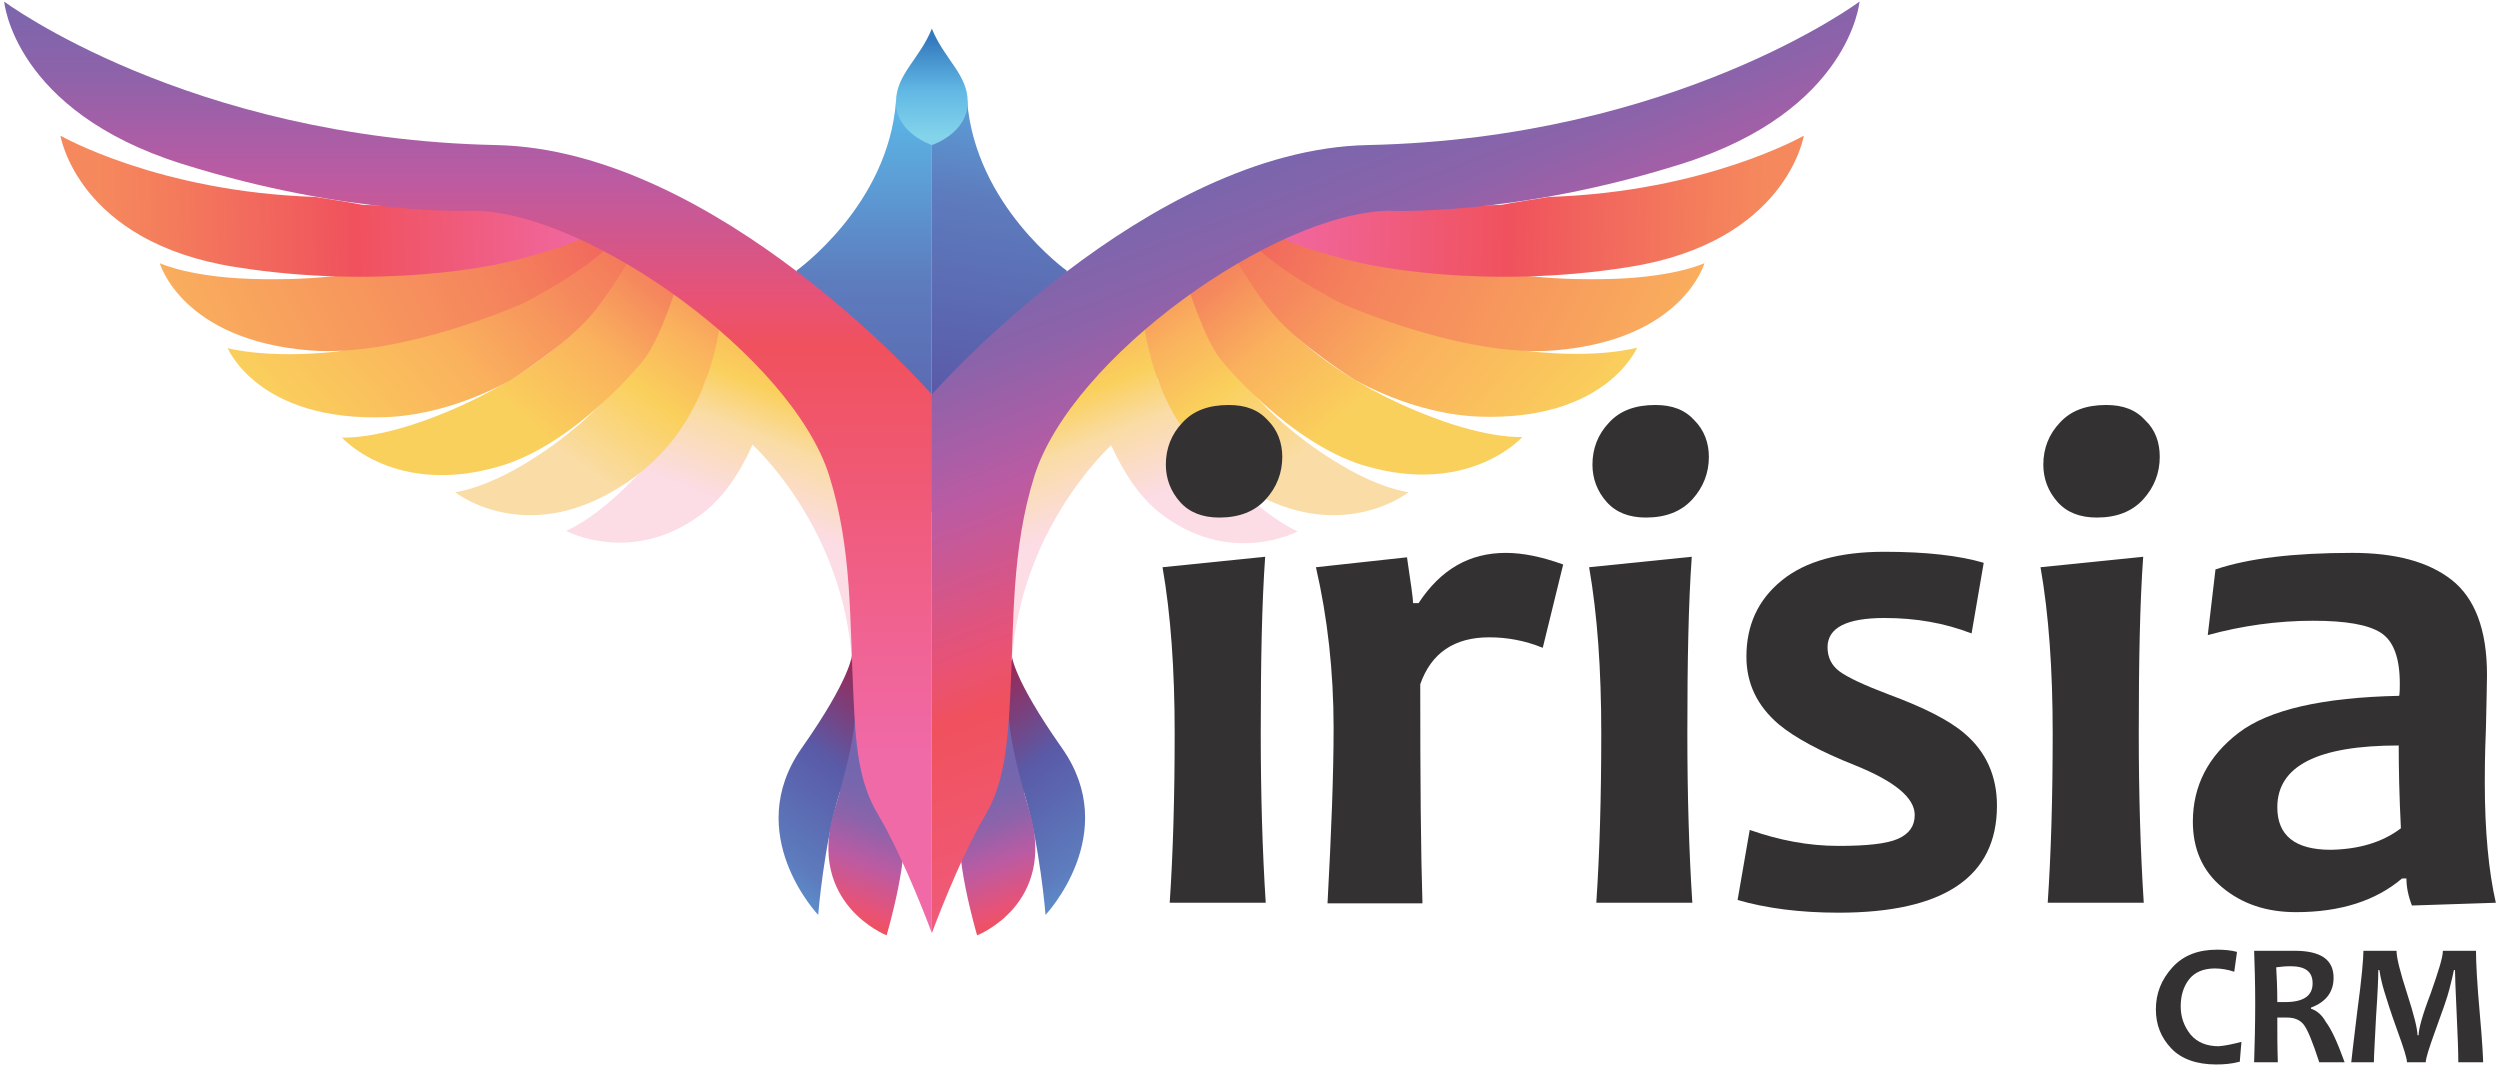 <?xml version="1.0" encoding="utf-8"?>
<!-- Generator: Adobe Illustrator 16.0.0, SVG Export Plug-In . SVG Version: 6.00 Build 0)  -->
<!DOCTYPE svg PUBLIC "-//W3C//DTD SVG 1.1//EN" "http://www.w3.org/Graphics/SVG/1.1/DTD/svg11.dtd">
<svg version="1.1" id="Vrstva_1" xmlns="http://www.w3.org/2000/svg" xmlns:xlink="http://www.w3.org/1999/xlink" x="0px" y="0px"
	 width="265px" height="113px" viewBox="0 0 265 113" enable-background="new 0 0 265 113" xml:space="preserve">
<g>
	<path fill="#343133" d="M237.592,110.435l-0.176,2.105c-0.877,0.234-1.695,0.293-2.516,0.293c-2.047,0-3.686-0.584-4.738-1.695
		c-1.111-1.172-1.639-2.518-1.639-4.154c0-1.697,0.586-3.158,1.756-4.447c1.17-1.285,2.748-1.871,4.738-1.871
		c0.76,0,1.463,0.059,2.105,0.234l-0.291,2.105c-0.703-0.234-1.406-0.35-2.049-0.35c-1.229,0-2.164,0.408-2.75,1.17
		c-0.584,0.76-0.877,1.695-0.877,2.865c0,1.111,0.352,2.105,1.055,2.984c0.701,0.818,1.695,1.227,2.982,1.227
		C235.895,110.843,236.715,110.669,237.592,110.435z"/>
	<path fill="#343133" d="M248.529,112.599h-2.689c-0.703-2.164-1.229-3.451-1.639-3.979c-0.41-0.525-0.994-0.76-1.813-0.76
		c-0.352,0-0.703,0-0.994,0c0,1.578,0,3.1,0.057,4.738h-2.514c0.057-1.813,0.115-3.918,0.115-6.201c0-2.223-0.059-4.094-0.115-5.615
		h1.578c0.176,0,0.586,0,1.111,0c0.527,0,1.111,0,1.58,0c2.807,0,4.154,0.938,4.154,2.865c0,1.521-0.82,2.574-2.398,3.16v0.117
		c0.584,0.176,1.17,0.645,1.578,1.402C247.127,109.089,247.77,110.493,248.529,112.599z M245.137,104.233
		c0-1.229-0.76-1.813-2.34-1.813c-0.584,0-1.053,0.057-1.52,0.115c0.057,0.938,0.117,2.166,0.117,3.686c0.35,0,0.643,0,0.818,0
		C244.143,106.222,245.137,105.579,245.137,104.233z"/>
	<path fill="#343133" d="M263.213,112.599h-2.633c0-1.053-0.057-2.75-0.176-5.207c-0.115-2.455-0.174-3.977-0.174-4.563h-0.117
		c-0.059,0.352-0.234,1.053-0.467,1.99c-0.234,0.936-0.762,2.398-1.465,4.328c-0.701,1.932-1.053,3.043-1.053,3.451h-1.988
		c0-0.408-0.352-1.52-1.053-3.451c-0.703-1.93-1.111-3.275-1.346-4.037c-0.234-0.76-0.41-1.521-0.525-2.281H252.1
		c0,0.76-0.061,2.4-0.234,4.855c-0.117,2.516-0.234,4.152-0.234,4.914h-2.398c0-0.176,0.234-1.988,0.643-5.439
		c0.469-3.451,0.645-5.559,0.645-6.377h3.51c0,0.701,0.352,2.164,1.111,4.504s1.111,3.803,1.111,4.447h0.117
		c0-0.645,0.41-2.164,1.287-4.447c0.818-2.34,1.287-3.803,1.287-4.504h3.51c0,1.229,0.117,3.51,0.408,6.729
		C263.154,110.728,263.213,112.364,263.213,112.599z"/>
</g>
<g>
	<g>
		<defs>
			<path id="SVGID_1_" d="M94.975,10.696c-0.819,11.114-10.588,18.018-10.588,18.018l14.332,25.563V10.229L94.975,10.696z"/>
		</defs>
		<clipPath id="SVGID_2_">
			<use xlink:href="#SVGID_1_"  overflow="visible"/>
		</clipPath>
		
			<linearGradient id="SVGID_3_" gradientUnits="userSpaceOnUse" x1="120.785" y1="-352.682" x2="121.37" y2="-352.682" gradientTransform="matrix(-4.800000e-006 85.817 -110.362 -3.800000e-006 -38831 -10360.562)">
			<stop  offset="0" style="stop-color:#5ACBF5"/>
			<stop  offset="0.497" style="stop-color:#5D7CBE"/>
			<stop  offset="1" style="stop-color:#5A58A6"/>
		</linearGradient>
		<rect x="84.445" y="10.287" clip-path="url(#SVGID_2_)" fill="url(#SVGID_3_)" width="14.332" height="44.048"/>
	</g>
</g>
<g>
	<g>
		<defs>
			<path id="SVGID_4_" d="M98.776,54.276L98.776,54.276l14.332-25.563c0,0-9.71-6.903-10.588-18.018l-3.802-0.468v44.048H98.776z"/>
		</defs>
		<clipPath id="SVGID_5_">
			<use xlink:href="#SVGID_4_"  overflow="visible"/>
		</clipPath>
		
			<linearGradient id="SVGID_6_" gradientUnits="userSpaceOnUse" x1="121.26" y1="-353.151" x2="121.845" y2="-353.151" gradientTransform="matrix(-19.395 74.838 -96.243 -15.081 -31522.125 -14400.906)">
			<stop  offset="0" style="stop-color:#5ACBF5"/>
			<stop  offset="0.497" style="stop-color:#5D7CBE"/>
			<stop  offset="1" style="stop-color:#5A58A6"/>
		</linearGradient>
		<polygon clip-path="url(#SVGID_5_)" fill="url(#SVGID_6_)" points="124.105,11.983 112.582,56.442 87.837,52.58 99.361,8.123 		
			"/>
	</g>
</g>
<g>
	<g>
		<defs>
			<path id="SVGID_7_" d="M84.971,79.313c-6.376,9.125,1.756,17.666,1.756,17.666s0.584-7.429,2.281-12.986l3.275-0.292l2.457-8.365
				l-4.445-5.85C90.294,69.427,90.235,71.825,84.971,79.313"/>
		</defs>
		<clipPath id="SVGID_8_">
			<use xlink:href="#SVGID_7_"  overflow="visible"/>
		</clipPath>
		
			<linearGradient id="SVGID_9_" gradientUnits="userSpaceOnUse" x1="115.127" y1="-351.38" x2="115.713" y2="-351.38" gradientTransform="matrix(45.417 -37.537 48.273 35.316 11803 16828.336)">
			<stop  offset="0" style="stop-color:#5ACBF5"/>
			<stop  offset="0.398" style="stop-color:#5D7CBE"/>
			<stop  offset="0.73" style="stop-color:#5A5AA7"/>
			<stop  offset="1" style="stop-color:#932D5D"/>
		</linearGradient>
		<polygon clip-path="url(#SVGID_8_)" fill="url(#SVGID_9_)" points="60.929,84.052 86.2,63.169 112.406,82.356 87.194,103.239 		
			"/>
	</g>
</g>
<g>
	<g>
		<defs>
			<path id="SVGID_10_" d="M88.422,85.982c-2.925,9.827,5.558,13.163,5.558,13.163s2.749-9.303,1.521-11.993l-4.972-12.109
				C90.645,75.219,91.113,76.915,88.422,85.982 M90.587,75.043L90.587,75.043L90.587,75.043z"/>
		</defs>
		<clipPath id="SVGID_11_">
			<use xlink:href="#SVGID_10_"  overflow="visible"/>
		</clipPath>
		
			<linearGradient id="SVGID_12_" gradientUnits="userSpaceOnUse" x1="114.811" y1="-352.543" x2="115.396" y2="-352.543" gradientTransform="matrix(27.595 -46.917 60.336 21.458 18180.188 13061.547)">
			<stop  offset="0" style="stop-color:#F06AA8"/>
			<stop  offset="0.501" style="stop-color:#F0515D"/>
			<stop  offset="0.56" style="stop-color:#E85275"/>
			<stop  offset="0.711" style="stop-color:#BB5BA3"/>
			<stop  offset="0.84" style="stop-color:#8C63AA"/>
			<stop  offset="0.94" style="stop-color:#7866AD"/>
			<stop  offset="1" style="stop-color:#7366AE"/>
		</linearGradient>
		<polygon clip-path="url(#SVGID_11_)" fill="url(#SVGID_12_)" points="73.798,94.933 87.486,71.709 108.487,79.197 94.857,102.421 
					"/>
	</g>
</g>
<g>
	<g>
		<defs>
			<path id="SVGID_13_" d="M74.851,40.18c0,0-2.047,5.206-8.541,11.464c-3.86,3.744-6.317,4.621-6.317,4.621
				s7.312,3.92,14.799-2.105c2.165-1.754,3.803-4.387,4.973-7.019c0.585,0.526,9.594,9.066,10.53,22.813l4.68-1.579l-1.229-22.171
				l-10.062-8.189l-3.042-7.313l-6.844-0.585L74.851,40.18z"/>
		</defs>
		<clipPath id="SVGID_14_">
			<use xlink:href="#SVGID_13_"  overflow="visible"/>
		</clipPath>
		
			<linearGradient id="SVGID_15_" gradientUnits="userSpaceOnUse" x1="122.971" y1="-354.424" x2="123.556" y2="-354.424" gradientTransform="matrix(-25.413 38.916 -50.047 -19.761 -14522.25 -11759.312)">
			<stop  offset="0" style="stop-color:#F5885D"/>
			<stop  offset="0.25" style="stop-color:#FAB15D"/>
			<stop  offset="0.517" style="stop-color:#FAD05C"/>
			<stop  offset="0.71" style="stop-color:#FADCA6"/>
			<stop  offset="1" style="stop-color:#FCDCE5"/>
		</linearGradient>
		<polygon clip-path="url(#SVGID_14_)" fill="url(#SVGID_15_)" points="115.682,38.308 87.779,81.011 39.343,61.823 67.188,19.179 
					"/>
	</g>
</g>
<g>
	<g>
		<defs>
			<path id="SVGID_16_" d="M70.756,27.193c0,3.802-3.51,10.997-3.51,10.997s-2.69,5.382-10.997,10.588
				c-4.914,3.1-8.014,3.393-8.014,3.393s6.551,5.206,15.793,0.409c6.669-3.45,9.418-8.599,10.822-12.4
				c2.047-5.44,1.697-10.296,1.697-10.296s-3.451-3.919-5.031-3.919C71.049,26.023,70.756,26.314,70.756,27.193"/>
		</defs>
		<clipPath id="SVGID_17_">
			<use xlink:href="#SVGID_16_"  overflow="visible"/>
		</clipPath>
		
			<linearGradient id="SVGID_18_" gradientUnits="userSpaceOnUse" x1="121.648" y1="-355.394" x2="122.233" y2="-355.394" gradientTransform="matrix(-45.832 40.003 -51.444 -35.639 -12623.562 -17509.106)">
			<stop  offset="0" style="stop-color:#F0515D"/>
			<stop  offset="0.079" style="stop-color:#F1645D"/>
			<stop  offset="0.192" style="stop-color:#F47D5C"/>
			<stop  offset="0.259" style="stop-color:#F5885D"/>
			<stop  offset="0.483" style="stop-color:#FAB15D"/>
			<stop  offset="0.705" style="stop-color:#FAD05C"/>
			<stop  offset="1" style="stop-color:#FADCA6"/>
		</linearGradient>
		<polygon clip-path="url(#SVGID_17_)" fill="url(#SVGID_18_)" points="96.905,39.887 64.204,68.433 28.169,43.514 60.929,14.967 		
			"/>
	</g>
</g>
<g>
	<g>
		<defs>
			<path id="SVGID_19_" d="M67.246,23.976c-0.936,2.048-6.61,11.29-6.61,11.29s-4.855,5.265-14.975,9.067
				c-6.026,2.28-9.418,2.047-9.418,2.047s5.616,6.317,16.73,3.041c8.014-2.34,15.034-10.997,15.034-10.997
				c2.516-2.866,4.855-11.991,4.855-11.991s-3.1-2.983-4.738-2.983C67.714,23.391,67.422,23.566,67.246,23.976"/>
		</defs>
		<clipPath id="SVGID_20_">
			<use xlink:href="#SVGID_19_"  overflow="visible"/>
		</clipPath>
		
			<linearGradient id="SVGID_21_" gradientUnits="userSpaceOnUse" x1="121.972" y1="-356.237" x2="122.557" y2="-356.237" gradientTransform="matrix(-42.714 30.79 -39.596 -33.214 -8819.875 -15565.046)">
			<stop  offset="0" style="stop-color:#F0515D"/>
			<stop  offset="0.109" style="stop-color:#F1645D"/>
			<stop  offset="0.265" style="stop-color:#F47D5C"/>
			<stop  offset="0.357" style="stop-color:#F5885D"/>
			<stop  offset="0.627" style="stop-color:#FAB15D"/>
			<stop  offset="1" style="stop-color:#FAD05C"/>
		</linearGradient>
		<polygon clip-path="url(#SVGID_20_)" fill="url(#SVGID_21_)" points="91.581,39.126 53.148,66.854 17.464,36.961 55.898,9.233 		
			"/>
	</g>
</g>
<g>
	<g>
		<defs>
			<path id="SVGID_22_" d="M56.775,29.299c-6.202,4.095-20.942,7.955-20.942,7.955c-7.546,0.819-11.7-0.351-11.7-0.351
				s3.217,7.839,16.848,7.313c4.27-0.176,8.95-1.639,13.044-3.861c0,0,5.85-3.686,8.6-6.903c2.75-3.217,5.909-9.124,5.909-9.124
				l-3.335-1.64C65.082,22.63,62.976,25.204,56.775,29.299"/>
		</defs>
		<clipPath id="SVGID_23_">
			<use xlink:href="#SVGID_22_"  overflow="visible"/>
		</clipPath>
		
			<linearGradient id="SVGID_24_" gradientUnits="userSpaceOnUse" x1="120.145" y1="-355.438" x2="120.73" y2="-355.438" gradientTransform="matrix(-78.553 42.54 -54.707 -61.083 -9932.5 -26803.812)">
			<stop  offset="0" style="stop-color:#F0515D"/>
			<stop  offset="0.109" style="stop-color:#F1645D"/>
			<stop  offset="0.265" style="stop-color:#F47D5C"/>
			<stop  offset="0.357" style="stop-color:#F5885D"/>
			<stop  offset="0.627" style="stop-color:#FAB15D"/>
			<stop  offset="1" style="stop-color:#FAD05C"/>
		</linearGradient>
		<polygon clip-path="url(#SVGID_23_)" fill="url(#SVGID_24_)" points="81.753,37.488 38.583,60.828 10.796,29.825 53.967,6.426 		
			"/>
	</g>
</g>
<g>
	<g>
		<defs>
			<path id="SVGID_25_" d="M51.686,26.081c-13.688,3.803-21.41,3.511-23.75,3.511c-7.605-0.06-10.999-1.697-10.999-1.697
				s2.282,8.132,15.854,9.243c9.769,0.818,22.755-5.031,22.755-5.031s7.781-3.978,9.887-7.078c2.105-3.1-5.558-4.153-5.558-4.153
				L51.686,26.081z"/>
		</defs>
		<clipPath id="SVGID_26_">
			<use xlink:href="#SVGID_25_"  overflow="visible"/>
		</clipPath>
		
			<linearGradient id="SVGID_27_" gradientUnits="userSpaceOnUse" x1="119.227" y1="-355.149" x2="119.812" y2="-355.149" gradientTransform="matrix(-122.974 38.177 -49.096 -95.624 -2684.625 -38497.844)">
			<stop  offset="0" style="stop-color:#F06AA8"/>
			<stop  offset="0.262" style="stop-color:#F0515D"/>
			<stop  offset="0.358" style="stop-color:#F1645D"/>
			<stop  offset="0.494" style="stop-color:#F47D5C"/>
			<stop  offset="0.575" style="stop-color:#F5885D"/>
			<stop  offset="1" style="stop-color:#FAB15D"/>
		</linearGradient>
		<polygon clip-path="url(#SVGID_26_)" fill="url(#SVGID_27_)" points="75.085,35.616 23.899,51.528 9.392,23.215 60.578,7.304 		
			"/>
	</g>
</g>
<g>
	<g>
		<defs>
			<path id="SVGID_28_" d="M24.952,28.304c15.736,2.516,28.021-0.351,28.021-0.351s5.674-1.111,10.53-3.451
				c0.995-0.468-8.131-2.632-10.822-2.632c-2.633,0-13.923-0.06-14.332-0.176c-0.469-0.117-4.915-0.819-4.915-0.819
				c-16.613-0.526-27.025-6.493-27.025-6.493S8.222,25.672,24.952,28.304"/>
		</defs>
		<clipPath id="SVGID_29_">
			<use xlink:href="#SVGID_28_"  overflow="visible"/>
		</clipPath>
		
			<linearGradient id="SVGID_30_" gradientUnits="userSpaceOnUse" x1="118.488" y1="-356.341" x2="119.073" y2="-356.341" gradientTransform="matrix(-93.049 1.818 -2.338 -72.354 10257.25 -25976.25)">
			<stop  offset="0" style="stop-color:#F06AA8"/>
			<stop  offset="0.501" style="stop-color:#F0515D"/>
			<stop  offset="0.654" style="stop-color:#F1645D"/>
			<stop  offset="0.871" style="stop-color:#F47D5C"/>
			<stop  offset="1" style="stop-color:#F5885D"/>
		</linearGradient>
		<polygon clip-path="url(#SVGID_29_)" fill="url(#SVGID_30_)" points="65.023,30.761 6.409,31.932 5.882,14.382 64.438,13.212 		
			"/>
	</g>
</g>
<g>
	<g>
		<defs>
			<path id="SVGID_31_" d="M0.442,0.167c0,0,0.994,11.583,18.837,17.198c17.841,5.615,31.003,4.973,31.003,4.973
				c12.109,0.175,33.636,15.501,37.614,28.078c2.457,7.839,2.165,15.443,2.574,23.458c0.233,4.854,0.468,8.949,2.632,12.518
				c2.866,4.855,5.674,12.518,5.674,12.518V41.816c0,0-22.755-25.972-46.213-26.44C19.921,14.675,0.442,0.167,0.442,0.167z"/>
		</defs>
		<clipPath id="SVGID_32_">
			<use xlink:href="#SVGID_31_"  overflow="visible"/>
		</clipPath>
		
			<linearGradient id="SVGID_33_" gradientUnits="userSpaceOnUse" x1="116.754" y1="-353.338" x2="117.339" y2="-353.338" gradientTransform="matrix(-8.400000e-006 -148.793 191.35 -6.500000e-006 67661 17452.75)">
			<stop  offset="0" style="stop-color:#F06AA8"/>
			<stop  offset="0.501" style="stop-color:#F0515D"/>
			<stop  offset="0.56" style="stop-color:#E85275"/>
			<stop  offset="0.711" style="stop-color:#BB5BA3"/>
			<stop  offset="0.84" style="stop-color:#8C63AA"/>
			<stop  offset="0.94" style="stop-color:#7866AD"/>
			<stop  offset="1" style="stop-color:#7366AE"/>
		</linearGradient>
		<rect x="0.442" y="0.167" clip-path="url(#SVGID_32_)" fill="url(#SVGID_33_)" width="98.334" height="98.742"/>
	</g>
</g>
<g>
	<g>
		<defs>
			<path id="SVGID_34_" d="M94.975,10.813c0,3.334,3.802,4.563,3.802,4.563s3.802-1.229,3.802-4.563c0-2.925-2.516-4.563-3.802-7.78
				C97.49,6.25,94.975,7.889,94.975,10.813"/>
		</defs>
		<clipPath id="SVGID_35_">
			<use xlink:href="#SVGID_34_"  overflow="visible"/>
		</clipPath>
		
			<linearGradient id="SVGID_36_" gradientUnits="userSpaceOnUse" x1="124.123" y1="-351.966" x2="124.708" y2="-351.966" gradientTransform="matrix(-2.200000e-006 39.132 -50.324 -1.700000e-006 -17613.5 -4853.219)">
			<stop  offset="0" style="stop-color:#3479BE"/>
			<stop  offset="0.243" style="stop-color:#61B8E4"/>
			<stop  offset="0.453" style="stop-color:#83D3EA"/>
			<stop  offset="1" style="stop-color:#83D3EA"/>
		</linearGradient>
		<rect x="94.975" y="3.033" clip-path="url(#SVGID_35_)" fill="url(#SVGID_36_)" width="7.604" height="12.343"/>
	</g>
</g>
<g>
	<g>
		<defs>
			<path id="SVGID_37_" d="M102.813,75.336l2.457,8.365l3.275,0.292c1.697,5.558,2.282,12.986,2.282,12.986
				s8.131-8.599,1.754-17.666c-5.265-7.488-5.323-9.827-5.323-9.827L102.813,75.336z"/>
		</defs>
		<clipPath id="SVGID_38_">
			<use xlink:href="#SVGID_37_"  overflow="visible"/>
		</clipPath>
		
			<linearGradient id="SVGID_39_" gradientUnits="userSpaceOnUse" x1="116.408" y1="-350.019" x2="116.994" y2="-350.019" gradientTransform="matrix(-45.417 -37.537 -48.274 35.316 -11481.562 16828.422)">
			<stop  offset="0" style="stop-color:#5ACBF5"/>
			<stop  offset="0.398" style="stop-color:#5D7CBE"/>
			<stop  offset="0.73" style="stop-color:#5A5AA7"/>
			<stop  offset="1" style="stop-color:#932D5D"/>
		</linearGradient>
		<polygon clip-path="url(#SVGID_38_)" fill="url(#SVGID_39_)" points="136.625,84.052 111.412,63.169 85.146,82.356 
			110.417,103.239 		"/>
	</g>
</g>
<g>
	<g>
		<defs>
			<path id="SVGID_40_" d="M102.052,87.152c-1.229,2.633,1.521,11.993,1.521,11.993s8.482-3.277,5.558-13.163
				c-2.691-9.009-2.165-10.764-2.105-10.939L102.052,87.152z M107.025,75.043L107.025,75.043L107.025,75.043"/>
		</defs>
		<clipPath id="SVGID_41_">
			<use xlink:href="#SVGID_40_"  overflow="visible"/>
		</clipPath>
		
			<linearGradient id="SVGID_42_" gradientUnits="userSpaceOnUse" x1="115.588" y1="-350.844" x2="116.173" y2="-350.844" gradientTransform="matrix(-27.596 -46.917 -60.336 21.458 -17858.75 13061.609)">
			<stop  offset="0" style="stop-color:#F06AA8"/>
			<stop  offset="0.501" style="stop-color:#F0515D"/>
			<stop  offset="0.56" style="stop-color:#E85275"/>
			<stop  offset="0.711" style="stop-color:#BB5BA3"/>
			<stop  offset="0.84" style="stop-color:#8C63AA"/>
			<stop  offset="0.94" style="stop-color:#7866AD"/>
			<stop  offset="1" style="stop-color:#7366AE"/>
		</linearGradient>
		<polygon clip-path="url(#SVGID_41_)" fill="url(#SVGID_42_)" points="123.754,94.933 110.125,71.709 89.065,79.197 
			102.754,102.421 		"/>
	</g>
</g>
<g>
	<g>
		<defs>
			<path id="SVGID_43_" d="M116.911,30.761l-3.042,7.313l-10.061,8.19l-1.229,22.169l4.68,1.58
				c0.936-13.748,9.944-22.287,10.53-22.814c1.17,2.574,2.808,5.266,4.972,7.02c7.488,6.025,14.8,2.105,14.8,2.105
				s-2.457-0.936-6.318-4.62c-6.494-6.26-8.541-11.465-8.541-11.465l1.053-10.004L116.911,30.761z"/>
		</defs>
		<clipPath id="SVGID_44_">
			<use xlink:href="#SVGID_43_"  overflow="visible"/>
		</clipPath>
		
			<linearGradient id="SVGID_45_" gradientUnits="userSpaceOnUse" x1="121.971" y1="-356.394" x2="122.556" y2="-356.394" gradientTransform="matrix(25.413 38.916 50.047 -19.761 14843.812 -11759.328)">
			<stop  offset="0" style="stop-color:#F5885D"/>
			<stop  offset="0.25" style="stop-color:#FAB15D"/>
			<stop  offset="0.517" style="stop-color:#FAD05C"/>
			<stop  offset="0.71" style="stop-color:#FADCA6"/>
			<stop  offset="1" style="stop-color:#FCDCE5"/>
		</linearGradient>
		<polygon clip-path="url(#SVGID_44_)" fill="url(#SVGID_45_)" points="81.929,38.308 109.774,81.011 158.268,61.823 
			130.365,19.179 		"/>
	</g>
</g>
<g>
	<g>
		<defs>
			<path id="SVGID_46_" d="M121.006,29.884c0,0-0.293,4.855,1.696,10.296c1.404,3.802,4.154,8.891,10.824,12.4
				c9.24,4.797,15.793-0.409,15.793-0.409s-3.1-0.293-8.014-3.393c-8.307-5.206-10.998-10.588-10.998-10.588
				s-3.51-7.195-3.51-10.997c0-0.879-0.292-1.17-0.76-1.17C124.515,26.023,121.006,29.884,121.006,29.884"/>
		</defs>
		<clipPath id="SVGID_47_">
			<use xlink:href="#SVGID_46_"  overflow="visible"/>
		</clipPath>
		
			<linearGradient id="SVGID_48_" gradientUnits="userSpaceOnUse" x1="120.452" y1="-356.736" x2="121.037" y2="-356.736" gradientTransform="matrix(45.832 40.003 51.444 -35.639 12945 -17509.055)">
			<stop  offset="0" style="stop-color:#F0515D"/>
			<stop  offset="0.079" style="stop-color:#F1645D"/>
			<stop  offset="0.192" style="stop-color:#F47D5C"/>
			<stop  offset="0.259" style="stop-color:#F5885D"/>
			<stop  offset="0.483" style="stop-color:#FAB15D"/>
			<stop  offset="0.705" style="stop-color:#FAD05C"/>
			<stop  offset="1" style="stop-color:#FADCA6"/>
		</linearGradient>
		<polygon clip-path="url(#SVGID_47_)" fill="url(#SVGID_48_)" points="100.648,39.887 133.348,68.433 169.383,43.514 
			136.684,14.967 		"/>
	</g>
</g>
<g>
	<g>
		<defs>
			<path id="SVGID_49_" d="M124.749,26.374c0,0,2.34,9.126,4.855,11.992c0,0,7.021,8.599,15.034,10.996
				c11.115,3.276,16.73-3.041,16.73-3.041s-3.393,0.233-9.418-2.047c-10.178-3.804-14.977-9.067-14.977-9.067
				s-5.674-9.242-6.609-11.29c-0.176-0.41-0.468-0.526-0.819-0.526C127.85,23.391,124.749,26.374,124.749,26.374"/>
		</defs>
		<clipPath id="SVGID_50_">
			<use xlink:href="#SVGID_49_"  overflow="visible"/>
		</clipPath>
		
			<linearGradient id="SVGID_51_" gradientUnits="userSpaceOnUse" x1="120.412" y1="-357.683" x2="120.997" y2="-357.683" gradientTransform="matrix(42.714 30.79 39.596 -33.214 9141.312 -15565.052)">
			<stop  offset="0" style="stop-color:#F0515D"/>
			<stop  offset="0.109" style="stop-color:#F1645D"/>
			<stop  offset="0.265" style="stop-color:#F47D5C"/>
			<stop  offset="0.357" style="stop-color:#F5885D"/>
			<stop  offset="0.627" style="stop-color:#FAB15D"/>
			<stop  offset="1" style="stop-color:#FAD05C"/>
		</linearGradient>
		<polygon clip-path="url(#SVGID_50_)" fill="url(#SVGID_51_)" points="105.972,39.126 144.463,66.854 180.146,36.961 
			141.656,9.233 		"/>
	</g>
</g>
<g>
	<g>
		<defs>
			<path id="SVGID_52_" d="M129.137,24.268c0,0,3.158,5.909,5.908,9.126c2.75,3.218,8.6,6.902,8.6,6.902
				c4.096,2.223,8.773,3.686,13.045,3.862c13.57,0.524,16.848-7.313,16.848-7.313s-4.154,1.229-11.699,0.352
				c0,0-14.742-3.861-20.943-7.956c-6.201-4.096-8.307-6.728-8.307-6.728L129.137,24.268z"/>
		</defs>
		<clipPath id="SVGID_53_">
			<use xlink:href="#SVGID_52_"  overflow="visible"/>
		</clipPath>
		
			<linearGradient id="SVGID_54_" gradientUnits="userSpaceOnUse" x1="119.082" y1="-356.179" x2="119.668" y2="-356.179" gradientTransform="matrix(78.553 42.54 54.707 -61.083 10254.125 -26803.719)">
			<stop  offset="0" style="stop-color:#F0515D"/>
			<stop  offset="0.109" style="stop-color:#F1645D"/>
			<stop  offset="0.265" style="stop-color:#F47D5C"/>
			<stop  offset="0.357" style="stop-color:#F5885D"/>
			<stop  offset="0.627" style="stop-color:#FAB15D"/>
			<stop  offset="1" style="stop-color:#FAD05C"/>
		</linearGradient>
		<polygon clip-path="url(#SVGID_53_)" fill="url(#SVGID_54_)" points="115.799,37.488 158.971,60.828 186.758,29.825 
			143.586,6.426 		"/>
	</g>
</g>
<g>
	<g>
		<defs>
			<path id="SVGID_55_" d="M132.178,25.028c2.105,3.101,9.886,7.078,9.886,7.078s12.986,5.85,22.756,5.031
				c13.572-1.111,15.854-9.243,15.854-9.243s-3.393,1.638-10.998,1.697c-2.34,0-10.061,0.292-23.75-3.511l-8.131-5.206
				C137.736,20.875,130.014,21.986,132.178,25.028"/>
		</defs>
		<clipPath id="SVGID_56_">
			<use xlink:href="#SVGID_55_"  overflow="visible"/>
		</clipPath>
		
			<linearGradient id="SVGID_57_" gradientUnits="userSpaceOnUse" x1="118.358" y1="-355.497" x2="118.943" y2="-355.497" gradientTransform="matrix(122.974 38.177 49.096 -95.624 3006 -38498.031)">
			<stop  offset="0" style="stop-color:#F06AA8"/>
			<stop  offset="0.262" style="stop-color:#F0515D"/>
			<stop  offset="0.358" style="stop-color:#F1645D"/>
			<stop  offset="0.494" style="stop-color:#F47D5C"/>
			<stop  offset="0.575" style="stop-color:#F5885D"/>
			<stop  offset="1" style="stop-color:#FAB15D"/>
		</linearGradient>
		<polygon clip-path="url(#SVGID_56_)" fill="url(#SVGID_57_)" points="122.468,35.616 173.652,51.528 188.16,23.215 136.975,7.304 
					"/>
	</g>
</g>
<g>
	<g>
		<defs>
			<path id="SVGID_58_" d="M164.178,20.875c0,0-4.447,0.702-4.914,0.819c-0.469,0.116-11.701,0.176-14.332,0.176
				c-2.633,0-11.816,2.105-10.822,2.632c4.855,2.34,10.529,3.451,10.529,3.451s12.283,2.866,28.02,0.351
				c16.73-2.632,18.545-13.922,18.545-13.922S180.789,20.349,164.178,20.875"/>
		</defs>
		<clipPath id="SVGID_59_">
			<use xlink:href="#SVGID_58_"  overflow="visible"/>
		</clipPath>
		
			<linearGradient id="SVGID_60_" gradientUnits="userSpaceOnUse" x1="117.157" y1="-356.375" x2="117.742" y2="-356.375" gradientTransform="matrix(93.049 1.818 2.338 -72.354 -9935.812 -25976.25)">
			<stop  offset="0" style="stop-color:#F06AA8"/>
			<stop  offset="0.501" style="stop-color:#F0515D"/>
			<stop  offset="0.654" style="stop-color:#F1645D"/>
			<stop  offset="0.871" style="stop-color:#F47D5C"/>
			<stop  offset="1" style="stop-color:#F5885D"/>
		</linearGradient>
		<polygon clip-path="url(#SVGID_59_)" fill="url(#SVGID_60_)" points="132.587,30.761 191.145,31.932 191.729,14.382 
			133.115,13.212 		"/>
	</g>
</g>
<g>
	<g>
		<defs>
			<path id="SVGID_61_" d="M144.99,15.376c-23.458,0.469-46.214,26.44-46.214,26.44v57.093c0,0,2.808-7.662,5.674-12.518
				c2.106-3.568,2.34-7.722,2.632-12.518c0.41-8.074,0.118-15.619,2.575-23.458c3.978-12.577,25.505-27.903,37.614-28.078
				c0,0,13.221,0.643,31.004-4.973c17.842-5.615,18.836-17.198,18.836-17.198S177.631,14.675,144.99,15.376"/>
		</defs>
		<clipPath id="SVGID_62_">
			<use xlink:href="#SVGID_61_"  overflow="visible"/>
		</clipPath>
		
			<linearGradient id="SVGID_63_" gradientUnits="userSpaceOnUse" x1="117.336" y1="-352.273" x2="117.922" y2="-352.273" gradientTransform="matrix(-94.451 -153.798 -197.787 73.445 -58412 44021.062)">
			<stop  offset="0" style="stop-color:#F06AA8"/>
			<stop  offset="0.501" style="stop-color:#F0515D"/>
			<stop  offset="0.56" style="stop-color:#E85275"/>
			<stop  offset="0.711" style="stop-color:#BB5BA3"/>
			<stop  offset="0.84" style="stop-color:#8C63AA"/>
			<stop  offset="0.94" style="stop-color:#7866AD"/>
			<stop  offset="1" style="stop-color:#7366AE"/>
		</linearGradient>
		<polygon clip-path="url(#SVGID_62_)" fill="url(#SVGID_63_)" points="246.484,80.542 178.859,-29.55 49.405,18.477 
			117.027,128.628 		"/>
	</g>
</g>
<g>
	<path fill="#343133" d="M134.168,95.692h-10.179c0.351-5.205,0.526-11.172,0.526-17.957c0-6.729-0.41-12.578-1.287-17.609
		l10.881-1.11c-0.352,4.913-0.469,11.114-0.469,18.72C133.641,84.228,133.816,90.253,134.168,95.692z M135.922,48.428
		c0,1.695-0.584,3.216-1.754,4.504c-1.17,1.286-2.809,1.929-4.915,1.929c-1.754,0-3.159-0.525-4.153-1.637
		c-0.995-1.111-1.521-2.456-1.521-3.977c0-1.697,0.585-3.218,1.756-4.446c1.169-1.287,2.807-1.872,4.914-1.872
		c1.813,0,3.158,0.526,4.154,1.638C135.396,45.561,135.922,46.906,135.922,48.428z"/>
	<path fill="#343133" d="M165.697,59.834l-2.164,8.833c-1.871-0.76-3.744-1.111-5.674-1.111c-3.686,0-6.143,1.639-7.313,4.973
		c0,10.061,0.059,17.783,0.234,23.223h-10.063c0.41-7.604,0.645-13.747,0.645-18.602c0-5.967-0.645-11.699-1.873-17.023l9.652-1.053
		c0.41,2.75,0.645,4.388,0.645,4.855h0.584c2.34-3.568,5.383-5.323,9.244-5.323C161.428,58.605,163.416,59.016,165.697,59.834z"/>
	<path fill="#343133" d="M179.387,95.692h-10.178c0.35-5.205,0.525-11.172,0.525-17.957c0-6.729-0.41-12.578-1.287-17.609
		l10.881-1.11c-0.352,4.913-0.469,11.114-0.469,18.72C178.859,84.228,179.035,90.253,179.387,95.692z M181.141,48.428
		c0,1.695-0.584,3.216-1.754,4.504c-1.172,1.286-2.809,1.929-4.914,1.929c-1.756,0-3.158-0.525-4.154-1.637
		c-0.994-1.111-1.52-2.456-1.52-3.977c0-1.697,0.584-3.218,1.754-4.446c1.17-1.287,2.809-1.872,4.914-1.872
		c1.814,0,3.16,0.526,4.152,1.638C180.613,45.561,181.141,46.906,181.141,48.428z"/>
	<path fill="#343133" d="M211.678,85.397c0,7.547-5.617,11.348-16.789,11.348c-4.096,0-7.664-0.467-10.705-1.344l1.287-7.43
		c3.158,1.111,6.258,1.695,9.418,1.695c3.041,0,5.146-0.233,6.316-0.759c1.17-0.527,1.756-1.347,1.756-2.517
		c0-1.813-2.105-3.568-6.318-5.265c-3.686-1.462-6.377-2.925-8.072-4.328c-2.34-1.989-3.451-4.388-3.451-7.195
		c0-3.335,1.229-6.025,3.744-8.073s6.143-3.041,10.881-3.041c4.445,0,7.955,0.408,10.529,1.17l-1.287,7.487
		c-2.867-1.111-5.908-1.638-9.242-1.638c-4.037,0-6.025,1.052-6.025,3.1c0,1.053,0.41,1.93,1.287,2.574
		c0.877,0.643,2.631,1.462,5.264,2.457c3.627,1.345,6.318,2.691,7.955,4.096C210.508,79.665,211.678,82.238,211.678,85.397z"/>
	<path fill="#343133" d="M227.238,95.692h-10.18c0.352-5.205,0.527-11.172,0.527-17.957c0-6.729-0.41-12.578-1.289-17.609
		l10.883-1.11c-0.352,4.913-0.469,11.114-0.469,18.72C226.711,84.228,226.887,90.253,227.238,95.692z M228.934,48.428
		c0,1.695-0.584,3.216-1.754,4.504c-1.172,1.286-2.809,1.929-4.914,1.929c-1.756,0-3.16-0.525-4.154-1.637s-1.521-2.456-1.521-3.977
		c0-1.697,0.586-3.218,1.756-4.446c1.17-1.287,2.809-1.872,4.914-1.872c1.813,0,3.158,0.526,4.152,1.638
		C228.465,45.561,228.934,46.906,228.934,48.428z"/>
	<path fill="#343133" d="M264.559,95.692l-8.893,0.293c-0.408-1.053-0.584-1.99-0.584-2.867h-0.467
		c-2.75,2.34-6.494,3.57-11.232,3.57c-3.16,0-5.732-0.879-7.838-2.633c-2.107-1.756-3.102-4.095-3.102-6.961
		c0-3.803,1.639-6.962,4.855-9.419s8.893-3.743,17.023-3.919c0.059-0.469,0.059-0.878,0.059-1.287c0-2.691-0.645-4.505-1.99-5.383
		c-1.344-0.877-3.744-1.287-7.193-1.287c-3.803,0-7.547,0.527-11.174,1.521l0.818-6.961c3.451-1.17,8.248-1.755,14.508-1.755
		c4.563,0,8.072,0.937,10.529,2.866c2.457,1.931,3.744,5.266,3.744,10.063c0,1.052-0.061,2.982-0.117,5.791
		c-0.117,2.808-0.117,4.679-0.117,5.615C263.389,88.089,263.797,92.358,264.559,95.692z M254.496,87.796
		c-0.174-3.393-0.232-6.318-0.232-8.775c-8.6,0-12.869,2.165-12.869,6.553c0,2.983,1.871,4.504,5.674,4.504
		C249.994,90.02,252.508,89.315,254.496,87.796z"/>
</g>
</svg>
